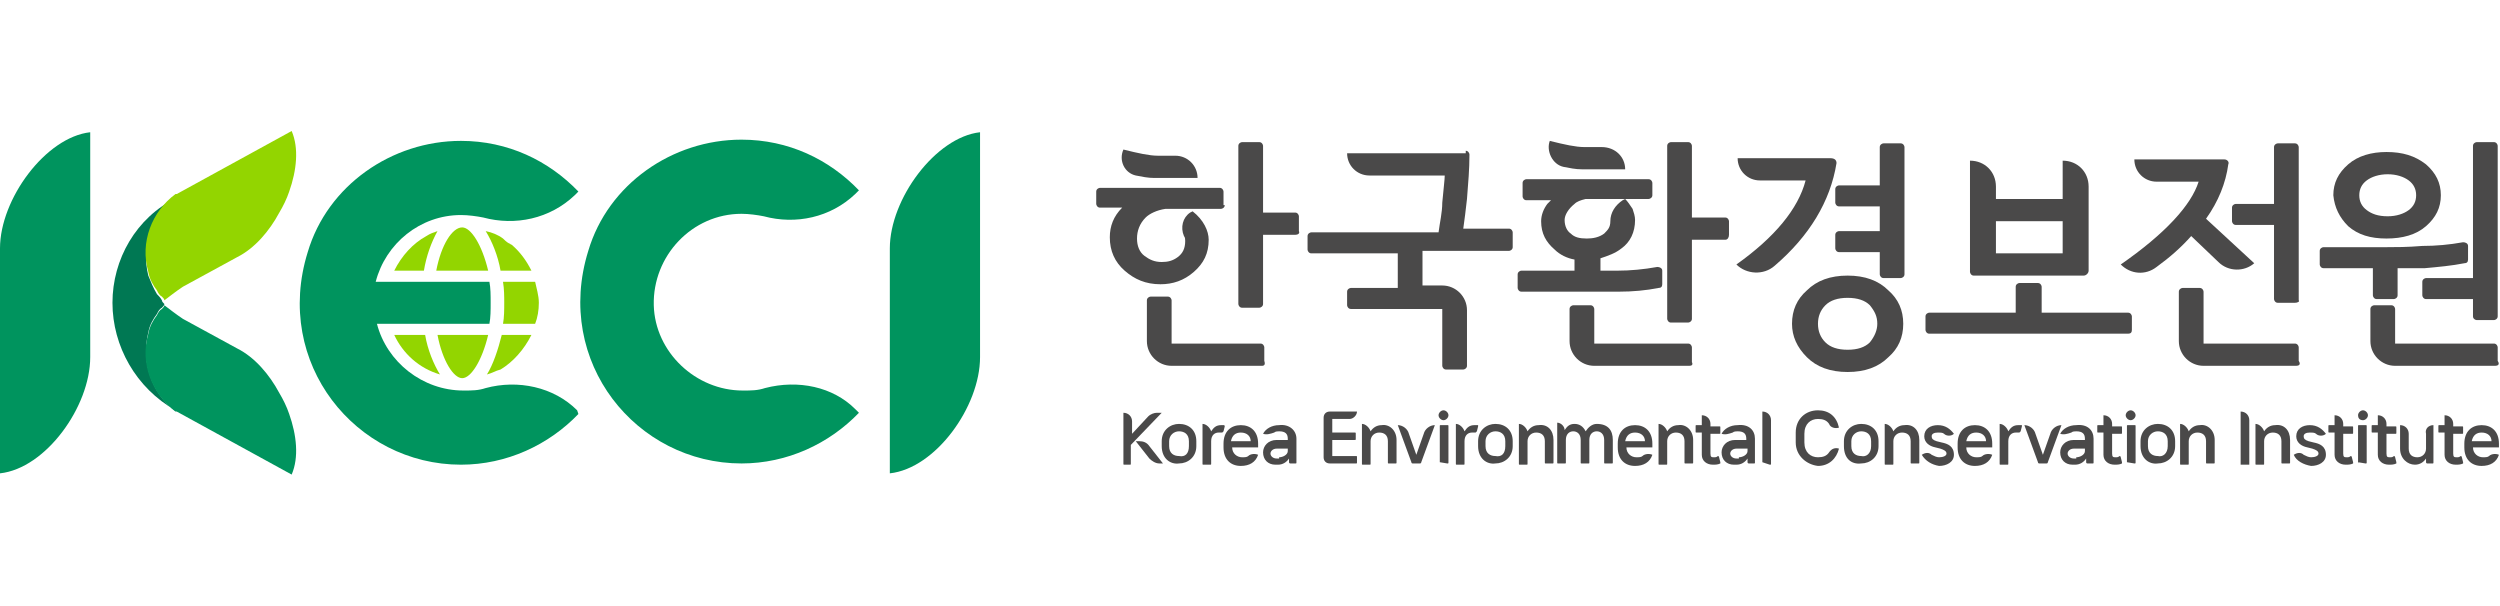 <?xml version="1.0" encoding="utf-8"?>
<!-- Generator: Adobe Illustrator 27.5.0, SVG Export Plug-In . SVG Version: 6.00 Build 0)  -->
<svg version="1.1" id="레이어_1" xmlns="http://www.w3.org/2000/svg" xmlns:xlink="http://www.w3.org/1999/xlink" x="0px"
	 y="0px" width="202.286px" height="49px" viewBox="0 0 202.286 49" enable-background="new 0 0 202.286 49" xml:space="preserve">
<style type="text/css">
	.st0{fill:#4A4949;}
	.st1{fill:#00945E;}
	.st2{fill:#007853;}
	.st3{fill:#93D500;}
</style>
<g>
	<g>
		<path class="st0" d="M99.1,16.6c0,0.2-0.2,0.3-0.3,0.3h-4.5c-0.7,0.1-1.3,0.4-1.6,0.7c-0.5,0.5-0.7,1.1-0.7,1.7
			c0,0.6,0.2,1.1,0.6,1.4c0.4,0.3,0.8,0.5,1.4,0.5c0.5,0,0.9-0.1,1.3-0.4c0.4-0.3,0.6-0.7,0.6-1.3c0-0.1,0-0.3-0.1-0.4
			c-0.3-0.7-0.1-1.5,0.5-1.9l0.2-0.1c0.9,0.7,1.3,1.6,1.3,2.3c0,1.1-0.4,1.9-1.2,2.6c-0.8,0.7-1.7,1-2.7,1c-1.2,0-2.1-0.4-2.9-1.1
			c-0.8-0.7-1.2-1.6-1.2-2.7c0-0.9,0.3-1.7,1-2.4H89c-0.2,0-0.3-0.2-0.3-0.3v-1c0-0.2,0.2-0.3,0.3-0.3h9.7c0.2,0,0.3,0.2,0.3,0.3
			V16.6z M96.9,14.4h-3.5c-0.5,0-1-0.1-1.5-0.2C91,14,90.5,13,90.9,12.1l0,0c1.2,0.3,2.1,0.5,2.8,0.5h1.4
			C96.1,12.6,96.9,13.4,96.9,14.4L96.9,14.4z M102.1,29.6h-7.3c-1.1,0-2-0.9-2-2v-3.3c0-0.2,0.2-0.3,0.3-0.3h1.4
			c0.2,0,0.3,0.2,0.3,0.3v3.5h7.2c0.2,0,0.3,0.2,0.3,0.3v1.1C102.4,29.5,102.3,29.6,102.1,29.6z M104.8,19h-2.6v5.6
			c0,0.2-0.2,0.3-0.3,0.3h-1.4c-0.2,0-0.3-0.2-0.3-0.3V11.8c0-0.2,0.2-0.3,0.3-0.3h1.4c0.2,0,0.3,0.2,0.3,0.3v5.4h2.6
			c0.2,0,0.3,0.2,0.3,0.3v1.2C105.2,18.9,105,19,104.8,19z"/>
		<path class="st0" d="M118.6,12.2c0.2,0,0.3,0.2,0.3,0.3c0,1.2-0.1,2.3-0.2,3.6c-0.1,0.9-0.2,1.7-0.3,2.4h3.7
			c0.2,0,0.3,0.2,0.3,0.3V20c0,0.2-0.2,0.3-0.3,0.3h-7v2.8h1.6c1.1,0,2,0.9,2,2v4.5c0,0.2-0.2,0.3-0.3,0.3h-1.4
			c-0.2,0-0.3-0.2-0.3-0.3V25h-7.4c-0.2,0-0.3-0.2-0.3-0.3v-1.1c0-0.2,0.2-0.3,0.3-0.3h3.8v-2.8h-7c-0.2,0-0.3-0.2-0.3-0.3v-1.1
			c0-0.2,0.2-0.3,0.3-0.3h10.3c0.1-0.8,0.3-1.6,0.3-2.4c0.1-1.1,0.2-1.9,0.2-2.2h-6.1c-1,0-1.8-0.8-1.8-1.8l0,0H118.6z"/>
		<path class="st0" d="M133.7,15.8c0,0.2-0.2,0.3-0.3,0.3h-5.1c-0.4,0.1-0.7,0.2-0.9,0.4c-0.5,0.4-0.8,0.9-0.8,1.3
			c0,0.5,0.2,0.9,0.5,1.1c0.3,0.3,0.7,0.4,1.3,0.4c0.5,0,1-0.1,1.4-0.4c0.3-0.3,0.5-0.5,0.5-1l0,0c0-0.7,0.4-1.3,1-1.7l0.2-0.1
			c0.2,0.2,0.4,0.5,0.6,0.8c0.1,0.3,0.2,0.6,0.2,0.9c0,1-0.4,1.8-1.1,2.3c-0.5,0.4-1.1,0.6-1.7,0.8v1c0.4,0,0.9,0,1.4,0
			c1,0,2.1-0.1,3.2-0.3c0.2,0,0.4,0.1,0.4,0.3v1.1c0,0.2-0.1,0.3-0.3,0.3c-1,0.2-2.1,0.3-3.2,0.3c-1.2,0-2.2,0-3,0h-4.9
			c-0.2,0-0.3-0.2-0.3-0.3v-1.1c0-0.2,0.2-0.3,0.3-0.3h4.3V21c-0.6-0.1-1.2-0.4-1.6-0.8c-0.7-0.6-1.1-1.3-1.1-2.3
			c0-0.5,0.2-1,0.5-1.4c0.1-0.1,0.2-0.2,0.3-0.3h-2c-0.2,0-0.3-0.2-0.3-0.3v-1.1c0-0.2,0.2-0.3,0.3-0.3h9.9c0.2,0,0.3,0.2,0.3,0.3
			V15.8z M136.7,29.6H129c-1.1,0-2-0.9-2-2V25c0-0.2,0.2-0.3,0.3-0.3h1.4c0.2,0,0.3,0.2,0.3,0.3v2.8h7.6c0.2,0,0.3,0.2,0.3,0.3v1.2
			C137,29.5,136.9,29.6,136.7,29.6z M139.6,19.4h-2.7v6.4c0,0.2-0.2,0.3-0.3,0.3h-1.4c-0.2,0-0.3-0.2-0.3-0.3v-14
			c0-0.2,0.2-0.3,0.3-0.3h1.4c0.2,0,0.3,0.2,0.3,0.3v5.8h2.7c0.2,0,0.3,0.2,0.3,0.3V19C139.9,19.2,139.8,19.4,139.6,19.4z"/>
		<path class="st0" d="M148.6,13.2c-0.5,3.1-2.2,5.9-5,8.3c-0.9,0.8-2.3,0.7-3.1-0.1v0c3.1-2.2,5-4.5,5.6-6.8h-3.7
			c-1,0-1.8-0.8-1.8-1.8v0h7.5C148.5,12.8,148.6,13,148.6,13.2z M154,26.2c0,1.1-0.4,2-1.2,2.7c-0.8,0.8-1.9,1.2-3.3,1.2
			c-1.4,0-2.5-0.4-3.3-1.2c-0.8-0.8-1.2-1.7-1.2-2.7c0-1.1,0.4-2,1.2-2.7c0.8-0.8,1.9-1.2,3.3-1.2c1.4,0,2.5,0.4,3.3,1.2
			C153.6,24.2,154,25.1,154,26.2z M151.9,26.2c0-0.6-0.2-1-0.6-1.5c-0.4-0.4-1-0.6-1.8-0.6c-0.8,0-1.4,0.2-1.8,0.6s-0.6,0.9-0.6,1.5
			c0,0.6,0.2,1.1,0.6,1.5s1,0.6,1.8,0.6c0.8,0,1.4-0.2,1.8-0.6C151.7,27.2,151.9,26.7,151.9,26.2z M152.1,16.7h-3.3
			c-0.2,0-0.3-0.2-0.3-0.3v-1.1c0-0.2,0.2-0.3,0.3-0.3h3.3v-3.1c0-0.2,0.2-0.3,0.3-0.3h1.4c0.2,0,0.3,0.2,0.3,0.3v10.3
			c0,0.2-0.2,0.3-0.3,0.3h-1.4c-0.2,0-0.3-0.2-0.3-0.3v-1.8h-3.3c-0.2,0-0.3-0.2-0.3-0.3v-1.1c0-0.2,0.2-0.3,0.3-0.3h3.3V16.7z"/>
		<path class="st0" d="M172.2,27h-16.1c-0.2,0-0.3-0.2-0.3-0.3v-1.1c0-0.2,0.2-0.3,0.3-0.3h7v-2.1c0-0.2,0.2-0.3,0.3-0.3h1.5
			c0.2,0,0.3,0.2,0.3,0.3v2.1h7c0.2,0,0.3,0.2,0.3,0.3v1.1C172.5,26.9,172.4,27,172.2,27z M168.6,22.3h-8.9c-0.2,0-0.3-0.2-0.3-0.3
			V13l0,0c1.2,0,2.1,0.9,2.1,2.1v1h5.4V13l0,0c1.2,0,2.1,0.9,2.1,2.1v6.8C169,22.1,168.8,22.3,168.6,22.3z M166.9,20.5v-2.6h-5.4
			v2.6H166.9z"/>
		<path class="st0" d="M178.5,17.7l3.9,3.6l0,0c-0.8,0.7-2.1,0.7-2.9-0.1l-2.2-2.1c-0.8,0.9-1.7,1.7-2.8,2.5
			c-0.9,0.7-2.1,0.6-2.9-0.2l0,0c3.6-2.5,5.7-4.8,6.3-6.7h-3.4c-1,0-1.8-0.8-1.8-1.8l0,0h7.3c0.2,0,0.4,0.2,0.3,0.4
			C180.1,14.8,179.5,16.3,178.5,17.7z M185.8,29.6h-7.5c-1.1,0-2-0.9-2-2v-4c0-0.2,0.2-0.3,0.3-0.3h1.4c0.2,0,0.3,0.2,0.3,0.3v4.2
			h7.4c0.2,0,0.3,0.2,0.3,0.3v1.1C186.2,29.5,186,29.6,185.8,29.6z M185.7,24.5h-1.4c-0.2,0-0.3-0.2-0.3-0.3v-6h-3.1
			c-0.2,0-0.3-0.2-0.3-0.3v-1.1c0-0.2,0.2-0.3,0.3-0.3h3.1v-4.6c0-0.2,0.2-0.3,0.3-0.3h1.4c0.2,0,0.3,0.2,0.3,0.3v12.4
			C186.1,24.4,185.9,24.5,185.7,24.5z"/>
		<path class="st0" d="M194,21.7v2.2c0,0.2-0.2,0.3-0.3,0.3h-1.4c-0.2,0-0.3-0.2-0.3-0.3v-2.2h-4c-0.2,0-0.3-0.2-0.3-0.3v-1.1
			c0-0.2,0.2-0.3,0.3-0.3h5.1c0.7,0,1.7,0,2.9-0.1c1.1,0,2.2-0.1,3.3-0.3c0.2,0,0.4,0.1,0.4,0.3V21c0,0.2-0.1,0.3-0.3,0.3
			c-1,0.2-2.1,0.3-3.2,0.4C195.3,21.7,194.6,21.7,194,21.7z M188.8,15.8c0-1,0.4-1.8,1.2-2.5c0.8-0.7,1.9-1,3.1-1
			c1.3,0,2.3,0.3,3.2,1c0.8,0.7,1.2,1.5,1.2,2.5c0,1-0.4,1.8-1.2,2.5c-0.8,0.7-1.9,1-3.2,1c-1.3,0-2.3-0.3-3.1-1
			C189.3,17.6,188.9,16.8,188.8,15.8z M190.9,15.8c0,0.5,0.2,0.9,0.6,1.2s0.9,0.5,1.7,0.5c0.7,0,1.3-0.2,1.7-0.5
			c0.4-0.3,0.6-0.7,0.6-1.2c0-0.5-0.2-0.9-0.6-1.2c-0.4-0.3-1-0.5-1.7-0.5c-0.7,0-1.3,0.2-1.7,0.5C191.1,14.9,190.9,15.3,190.9,15.8
			z M201.9,29.6h-8.1c-1.1,0-2-0.9-2-2V25c0-0.2,0.2-0.3,0.3-0.3h1.4c0.2,0,0.3,0.2,0.3,0.3v2.8h8c0.2,0,0.3,0.2,0.3,0.3v1.1
			C202.3,29.5,202.1,29.6,201.9,29.6z M200.1,25.6v-1.4h-3.8c-0.2,0-0.3-0.2-0.3-0.3v-1.1c0-0.2,0.2-0.3,0.3-0.3h3.8V11.8
			c0-0.2,0.2-0.3,0.3-0.3h1.4c0.2,0,0.3,0.2,0.3,0.3v13.8c0,0.2-0.2,0.3-0.3,0.3h-1.4C200.3,25.9,200.1,25.8,200.1,25.6z"/>
		<path class="st0" d="M131.5,13.7H128c-0.5,0-1-0.1-1.5-0.2c-0.9-0.2-1.4-1.3-1.1-2.1l0,0c1.2,0.3,2.1,0.5,2.8,0.5h1.4
			C130.7,11.9,131.5,12.7,131.5,13.7L131.5,13.7z"/>
	</g>
	<g>
		<g>
			<path class="st0" d="M91.5,36v1.5c0,0.1,0,0.1-0.1,0.1H91c-0.1,0-0.1,0-0.1-0.1v-4.1l0,0c0.4,0,0.7,0.3,0.7,0.7v1l1.3-1.4
				c0.2-0.2,0.5-0.3,0.7-0.3H94L91.5,36z"/>
			<path class="st0" d="M92.2,35.7h-0.3l1.1,1.4c0.2,0.2,0.5,0.4,0.8,0.4h0.3L93,36.1C92.8,35.8,92.5,35.7,92.2,35.7z"/>
		</g>
		<path class="st0" d="M94,36.1v-0.4c0-0.9,0.7-1.4,1.4-1.4c0.8,0,1.4,0.5,1.4,1.4v0.4c0,0.9-0.7,1.4-1.4,1.4
			C94.7,37.6,94,37.1,94,36.1z M96.2,36.1v-0.4c0-0.6-0.4-0.8-0.8-0.8c-0.4,0-0.8,0.3-0.8,0.8v0.4c0,0.6,0.4,0.8,0.8,0.8
			C95.9,37,96.2,36.7,96.2,36.1z"/>
		<path class="st0" d="M107.7,36.9h2c0.1,0,0.1,0,0.1,0.1v0.4c0,0.1,0,0.1-0.1,0.1h-2.1c-0.3,0-0.5-0.2-0.5-0.5v-3.2
			c0-0.3,0.2-0.5,0.5-0.5h2.2l0,0c0,0.3-0.3,0.6-0.6,0.6h-1.4V35h1.8c0.1,0,0.1,0,0.1,0.1v0.4c0,0.1,0,0.1-0.1,0.1h-1.8V36.9z"/>
		<path class="st0" d="M113,35.6v1.8c0,0.1,0,0.1-0.1,0.1h-0.5c-0.1,0-0.1,0-0.1-0.1v-1.7c0-0.5-0.3-0.7-0.7-0.7
			c-0.4,0-0.7,0.3-0.7,0.7v1.8c0,0.1,0,0.1-0.1,0.1h-0.5c-0.1,0-0.1,0-0.1-0.1v-3.2l0,0c0.3,0,0.6,0.3,0.7,0.6l0,0
			c0.2-0.3,0.5-0.5,0.9-0.5C112.4,34.3,113,34.8,113,35.6z"/>
		<path class="st0" d="M137,35.6v1.8c0,0.1,0,0.1-0.1,0.1h-0.5c-0.1,0-0.1,0-0.1-0.1v-1.7c0-0.5-0.3-0.7-0.7-0.7
			c-0.4,0-0.7,0.3-0.7,0.7v1.8c0,0.1,0,0.1-0.1,0.1h-0.5c-0.1,0-0.1,0-0.1-0.1v-3.2l0,0c0.3,0,0.6,0.3,0.7,0.6l0,0
			c0.2-0.3,0.5-0.5,0.9-0.5C136.4,34.3,137,34.8,137,35.6z"/>
		<path class="st0" d="M125.7,35.6v1.8c0,0.1,0,0.1-0.1,0.1h-0.5c-0.1,0-0.1,0-0.1-0.1v-1.7c0-0.5-0.3-0.7-0.7-0.7
			c-0.4,0-0.7,0.3-0.7,0.7v1.8c0,0.1,0,0.1-0.1,0.1H123c-0.1,0-0.1,0-0.1-0.1v-3.2l0,0c0.3,0,0.6,0.3,0.7,0.6l0,0
			c0.2-0.3,0.5-0.5,0.9-0.5C125.2,34.3,125.7,34.8,125.7,35.6z"/>
		<path class="st0" d="M116.1,34.4L116.1,34.4l-1.1,3c0,0,0,0.1-0.1,0.1h-0.6c0,0-0.1,0-0.1-0.1l-1.1-3h0c0.4,0,0.8,0.3,0.9,0.7
			l0.6,1.7l0.6-1.7C115.3,34.7,115.7,34.4,116.1,34.4z"/>
		<path class="st0" d="M116.4,33.6c0-0.2,0.2-0.4,0.4-0.4s0.4,0.2,0.4,0.4c0,0.2-0.2,0.4-0.4,0.4S116.4,33.8,116.4,33.6z
			 M116.5,37.4v-2.9c0-0.1,0-0.1,0.1-0.1h0.5c0.1,0,0.1,0,0.1,0.1v2.9c0,0.1,0,0.1-0.1,0.1L116.5,37.4
			C116.5,37.5,116.5,37.5,116.5,37.4z"/>
		<path class="st0" d="M119.6,34.5l-0.1,0.4c0,0-0.1,0.1-0.1,0.1c-0.1,0-0.2,0-0.3,0c-0.3,0-0.6,0.2-0.6,0.7v1.8
			c0,0.1,0,0.1-0.1,0.1h-0.5c-0.1,0-0.1,0-0.1-0.1v-3.2l0,0c0.3,0,0.6,0.3,0.7,0.6l0,0c0.2-0.3,0.4-0.5,0.8-0.5c0.1,0,0.2,0,0.3,0
			C119.6,34.4,119.6,34.4,119.6,34.5z"/>
		<path class="st0" d="M99.1,34.5l-0.1,0.4c0,0-0.1,0.1-0.1,0.1c-0.1,0-0.2,0-0.3,0c-0.3,0-0.6,0.2-0.6,0.7v1.8c0,0.1,0,0.1-0.1,0.1
			h-0.5c-0.1,0-0.1,0-0.1-0.1v-3.2l0,0c0.3,0,0.6,0.3,0.7,0.6l0,0c0.2-0.3,0.4-0.5,0.8-0.5c0.1,0,0.2,0,0.3,0
			C99,34.4,99.1,34.4,99.1,34.5z"/>
		<path class="st0" d="M119.6,36.1v-0.4c0-0.9,0.7-1.4,1.4-1.4c0.8,0,1.4,0.5,1.4,1.4v0.4c0,0.9-0.7,1.4-1.4,1.4
			C120.3,37.6,119.6,37.1,119.6,36.1z M121.8,36.1v-0.4c0-0.6-0.4-0.8-0.8-0.8c-0.4,0-0.8,0.3-0.8,0.8v0.4c0,0.6,0.4,0.8,0.8,0.8
			C121.5,37,121.8,36.7,121.8,36.1z"/>
		<path class="st0" d="M130.5,35.6v1.8c0,0.1,0,0.1-0.1,0.1h-0.5c-0.1,0-0.1,0-0.1-0.1v-1.8c0-0.5-0.3-0.7-0.6-0.7
			c-0.3,0-0.6,0.2-0.6,0.7v0v1.8c0,0.1,0,0.1-0.1,0.1h-0.5c-0.1,0-0.1,0-0.1-0.1v-1.8c0-0.5-0.3-0.7-0.6-0.7s-0.6,0.2-0.6,0.7v1.8
			c0,0.1,0,0.1-0.1,0.1h-0.5c-0.1,0-0.1,0-0.1-0.1v-3.2h0c0.3,0,0.6,0.3,0.6,0.6l0,0c0.2-0.3,0.4-0.5,0.8-0.5c0.4,0,0.7,0.2,0.9,0.6
			c0.2-0.3,0.5-0.6,0.9-0.6C130.1,34.3,130.5,34.8,130.5,35.6z"/>
		<path class="st0" d="M133.7,36.2h-2.1c0,0.5,0.4,0.8,0.8,0.8c0.2,0,0.4,0,0.5-0.1c0.2-0.2,0.6-0.2,0.8-0.1l0,0
			c-0.2,0.6-0.7,0.9-1.4,0.9c-0.8,0-1.4-0.5-1.4-1.5v-0.3c0-1,0.6-1.5,1.4-1.5c0.8,0,1.4,0.5,1.4,1.5L133.7,36.2
			C133.7,36.2,133.7,36.2,133.7,36.2z M133.1,35.7c0-0.4-0.3-0.7-0.8-0.7c-0.4,0-0.7,0.2-0.8,0.7H133.1z"/>
		<path class="st0" d="M101.8,36.2h-2.1c0,0.5,0.4,0.8,0.8,0.8c0.2,0,0.4,0,0.5-0.1c0.2-0.2,0.6-0.2,0.8-0.1l0,0
			c-0.2,0.6-0.7,0.9-1.4,0.9c-0.8,0-1.4-0.5-1.4-1.5v-0.3c0-1,0.6-1.5,1.4-1.5c0.8,0,1.4,0.5,1.4,1.5L101.8,36.2
			C101.9,36.2,101.9,36.2,101.8,36.2z M101.2,35.7c0-0.4-0.3-0.7-0.8-0.7c-0.4,0-0.7,0.2-0.8,0.7H101.2z"/>
		<path class="st0" d="M139.2,37.4c0,0,0,0.1,0,0.1c-0.2,0.1-0.4,0.1-0.6,0.1c-0.5,0-0.9-0.3-0.9-0.8V35h-0.4c-0.1,0-0.1,0-0.1-0.1
			v-0.4c0-0.1,0-0.1,0.1-0.1h0.4v-0.8l0,0c0.4,0,0.7,0.3,0.7,0.7v0.2h0.7c0.1,0,0.1,0,0.1,0.1v0.4c0,0.1,0,0.1-0.1,0.1h-0.7v1.6
			c0,0.3,0.1,0.3,0.3,0.3c0.1,0,0.2,0,0.3-0.1c0,0,0.1,0,0.1,0.1L139.2,37.4z"/>
		<path class="st0" d="M142,35.5v1.9c0,0.1,0,0.1-0.1,0.1h-0.4c0,0-0.1,0-0.1-0.1l0-0.3c-0.2,0.3-0.5,0.5-0.9,0.5h-0.2
			c-0.6,0-1-0.4-1-1c0-0.5,0.4-1,1.1-1h0.9v-0.1c0-0.4-0.2-0.6-0.7-0.6c-0.1,0-0.3,0-0.4,0.1c-0.3,0.1-0.6,0.2-0.9,0.1l0,0
			c0.2-0.4,0.7-0.7,1.3-0.7C141.5,34.3,142,34.8,142,35.5z M140.7,37c0.3,0,0.7-0.2,0.7-0.5v-0.2h-0.9c-0.3,0-0.5,0.2-0.5,0.4
			c0,0.2,0.2,0.4,0.5,0.4H140.7z"/>
		<path class="st0" d="M104.9,35.5v1.9c0,0.1,0,0.1-0.1,0.1h-0.4c0,0-0.1,0-0.1-0.1l0-0.3c-0.2,0.3-0.5,0.5-0.9,0.5h-0.2
			c-0.6,0-1-0.4-1-1c0-0.5,0.4-1,1.1-1h0.9v-0.1c0-0.4-0.2-0.6-0.7-0.6c-0.1,0-0.3,0-0.4,0.1c-0.3,0.1-0.6,0.2-0.9,0.1l0,0
			c0.2-0.4,0.7-0.7,1.3-0.7C104.3,34.3,104.9,34.8,104.9,35.5z M103.5,37c0.3,0,0.7-0.2,0.7-0.5v-0.2h-0.9c-0.3,0-0.5,0.2-0.5,0.4
			c0,0.2,0.2,0.4,0.5,0.4H103.5z"/>
		<path class="st0" d="M142.6,37.4v-4.1l0,0c0.4,0,0.7,0.3,0.7,0.7v3.5c0,0.1,0,0.1-0.1,0.1L142.6,37.4
			C142.6,37.5,142.6,37.5,142.6,37.4z"/>
		<g>
			<path class="st0" d="M145.3,35.8V35c0-1.1,0.8-1.8,1.8-1.8c0.9,0,1.5,0.5,1.7,1.4l0,0c-0.3,0.1-0.7,0-0.8-0.3
				c-0.2-0.3-0.5-0.4-0.9-0.4c-0.6,0-1.1,0.4-1.1,1.2v0.7c0,0.8,0.5,1.2,1.1,1.2c0.4,0,0.7-0.1,0.9-0.4c0.2-0.3,0.5-0.4,0.8-0.3l0,0
				c-0.2,0.8-0.8,1.4-1.7,1.4C146.2,37.6,145.3,36.9,145.3,35.8z"/>
			<path class="st0" d="M155.3,35.6v1.8c0,0.1,0,0.1-0.1,0.1h-0.5c-0.1,0-0.1,0-0.1-0.1v-1.7c0-0.5-0.3-0.7-0.7-0.7
				c-0.4,0-0.7,0.3-0.7,0.7v1.8c0,0.1,0,0.1-0.1,0.1h-0.5c-0.1,0-0.1,0-0.1-0.1v-3.2l0,0c0.3,0,0.6,0.3,0.7,0.6l0,0
				c0.2-0.3,0.5-0.5,0.9-0.5C154.8,34.3,155.3,34.8,155.3,35.6z"/>
			<path class="st0" d="M179.2,35.6v1.8c0,0.1,0,0.1-0.1,0.1h-0.5c-0.1,0-0.1,0-0.1-0.1v-1.7c0-0.5-0.3-0.7-0.7-0.7
				c-0.4,0-0.7,0.3-0.7,0.7v1.8c0,0.1,0,0.1-0.1,0.1h-0.5c-0.1,0-0.1,0-0.1-0.1v-3.2l0,0c0.3,0,0.6,0.3,0.7,0.6l0,0
				c0.2-0.3,0.5-0.5,0.9-0.5C178.6,34.3,179.2,34.8,179.2,35.6z"/>
			<path class="st0" d="M185.3,35.6v1.8c0,0.1,0,0.1-0.1,0.1h-0.5c-0.1,0-0.1,0-0.1-0.1v-1.7c0-0.5-0.3-0.7-0.7-0.7
				c-0.4,0-0.7,0.3-0.7,0.7v1.8c0,0.1,0,0.1-0.1,0.1h-0.5c-0.1,0-0.1,0-0.1-0.1v-3.2l0,0c0.3,0,0.6,0.3,0.7,0.6l0,0
				c0.2-0.3,0.5-0.5,0.9-0.5C184.8,34.3,185.3,34.8,185.3,35.6z"/>
			<path class="st0" d="M166.8,34.4L166.8,34.4l-1.1,3c0,0,0,0.1-0.1,0.1H165c0,0-0.1,0-0.1-0.1l-1.1-3h0c0.4,0,0.8,0.3,0.9,0.7
				l0.6,1.7l0.6-1.7C166,34.7,166.4,34.4,166.8,34.4z"/>
			<path class="st0" d="M163.6,34.5l-0.1,0.4c0,0-0.1,0.1-0.1,0.1c-0.1,0-0.2,0-0.3,0c-0.3,0-0.6,0.2-0.6,0.7v1.8
				c0,0.1,0,0.1-0.1,0.1h-0.5c-0.1,0-0.1,0-0.1-0.1v-3.2l0,0c0.3,0,0.6,0.3,0.7,0.6l0,0c0.2-0.3,0.4-0.5,0.8-0.5c0.1,0,0.2,0,0.3,0
				C163.6,34.4,163.6,34.4,163.6,34.5z"/>
			<path class="st0" d="M161.2,36.2h-2.1c0,0.5,0.4,0.8,0.8,0.8c0.2,0,0.4,0,0.5-0.1c0.2-0.2,0.6-0.2,0.8-0.1l0,0
				c-0.2,0.6-0.7,0.9-1.4,0.9c-0.8,0-1.4-0.5-1.4-1.5v-0.3c0-1,0.6-1.5,1.4-1.5c0.8,0,1.4,0.5,1.4,1.5L161.2,36.2
				C161.3,36.2,161.3,36.2,161.2,36.2z M160.7,35.7c0-0.4-0.3-0.7-0.8-0.7c-0.4,0-0.7,0.2-0.8,0.7H160.7z"/>
			<path class="st0" d="M202.2,36.2h-2.1c0,0.5,0.4,0.8,0.8,0.8c0.2,0,0.4,0,0.5-0.1c0.2-0.2,0.6-0.2,0.8-0.1l0,0
				c-0.2,0.6-0.7,0.9-1.4,0.9c-0.8,0-1.4-0.5-1.4-1.5v-0.3c0-1,0.6-1.5,1.4-1.5c0.8,0,1.4,0.5,1.4,1.5L202.2,36.2
				C202.3,36.2,202.2,36.2,202.2,36.2z M201.6,35.7c0-0.4-0.3-0.7-0.8-0.7c-0.4,0-0.7,0.2-0.8,0.7H201.6z"/>
			<path class="st0" d="M171.7,37.4c0,0,0,0.1,0,0.1c-0.2,0.1-0.4,0.1-0.6,0.1c-0.5,0-0.9-0.3-0.9-0.8V35h-0.4c-0.1,0-0.1,0-0.1-0.1
				v-0.4c0-0.1,0-0.1,0.1-0.1h0.4v-0.8l0,0c0.4,0,0.7,0.3,0.7,0.7v0.2h0.7c0.1,0,0.1,0,0.1,0.1v0.4c0,0.1,0,0.1-0.1,0.1h-0.7v1.6
				c0,0.3,0.1,0.3,0.3,0.3c0.1,0,0.2,0,0.3-0.1c0,0,0.1,0,0.1,0.1L171.7,37.4z"/>
			<path class="st0" d="M190.4,37.4c0,0,0,0.1,0,0.1c-0.2,0.1-0.4,0.1-0.6,0.1c-0.5,0-0.9-0.3-0.9-0.8V35h-0.4c-0.1,0-0.1,0-0.1-0.1
				v-0.4c0-0.1,0-0.1,0.1-0.1h0.4v-0.8l0,0c0.4,0,0.7,0.3,0.7,0.7v0.2h0.7c0.1,0,0.1,0,0.1,0.1v0.4c0,0.1,0,0.1-0.1,0.1h-0.7v1.6
				c0,0.3,0.1,0.3,0.3,0.3c0.1,0,0.2,0,0.3-0.1c0,0,0.1,0,0.1,0.1L190.4,37.4z"/>
			<path class="st0" d="M199.3,37.4c0,0,0,0.1,0,0.1c-0.2,0.1-0.4,0.1-0.6,0.1c-0.5,0-0.9-0.3-0.9-0.8V35h-0.4c-0.1,0-0.1,0-0.1-0.1
				v-0.4c0-0.1,0-0.1,0.1-0.1h0.4v-0.8l0,0c0.4,0,0.7,0.3,0.7,0.7v0.2h0.7c0.1,0,0.1,0,0.1,0.1v0.4c0,0.1,0,0.1-0.1,0.1h-0.7v1.6
				c0,0.3,0.1,0.3,0.3,0.3c0.1,0,0.2,0,0.3-0.1c0,0,0.1,0,0.1,0.1L199.3,37.4z"/>
			<path class="st0" d="M193.9,37.4c0,0,0,0.1,0,0.1c-0.2,0.1-0.4,0.1-0.6,0.1c-0.5,0-0.9-0.3-0.9-0.8V35H192c-0.1,0-0.1,0-0.1-0.1
				v-0.4c0-0.1,0-0.1,0.1-0.1h0.4v-0.8l0,0c0.4,0,0.7,0.3,0.7,0.7v0.2h0.7c0.1,0,0.1,0,0.1,0.1v0.4c0,0.1,0,0.1-0.1,0.1h-0.7v1.6
				c0,0.3,0.1,0.3,0.3,0.3c0.1,0,0.2,0,0.3-0.1c0,0,0.1,0,0.1,0.1L193.9,37.4z"/>
			<path class="st0" d="M169.4,35.5v1.9c0,0.1,0,0.1-0.1,0.1h-0.4c0,0-0.1,0-0.1-0.1l0-0.3c-0.2,0.3-0.5,0.5-0.9,0.5h-0.2
				c-0.6,0-1-0.4-1-1c0-0.5,0.4-1,1.1-1h0.9v-0.1c0-0.4-0.2-0.6-0.7-0.6c-0.1,0-0.3,0-0.4,0.1c-0.3,0.1-0.6,0.2-0.9,0.1l0,0
				c0.2-0.4,0.7-0.7,1.3-0.7C168.9,34.3,169.4,34.8,169.4,35.5z M168,37c0.3,0,0.7-0.2,0.7-0.5v-0.2h-0.9c-0.3,0-0.5,0.2-0.5,0.4
				c0,0.2,0.2,0.4,0.5,0.4H168z"/>
			<path class="st0" d="M149.2,36.1v-0.4c0-0.9,0.7-1.4,1.4-1.4c0.8,0,1.4,0.5,1.4,1.4v0.4c0,0.9-0.7,1.4-1.4,1.4
				C149.8,37.6,149.2,37.1,149.2,36.1z M151.4,36.1v-0.4c0-0.6-0.4-0.8-0.8-0.8c-0.4,0-0.8,0.3-0.8,0.8v0.4c0,0.6,0.4,0.8,0.8,0.8
				C151,37,151.4,36.7,151.4,36.1z"/>
			<path class="st0" d="M155.5,36.8c0.3-0.2,0.6-0.2,0.8,0c0.2,0.1,0.4,0.2,0.6,0.2c0.3,0,0.6-0.1,0.6-0.3c0-0.2-0.2-0.3-0.5-0.4
				l-0.4-0.1c-0.5-0.1-0.9-0.4-0.9-0.9c0-0.6,0.5-0.9,1.1-0.9c0.6,0,1,0.3,1.3,0.7l0,0c-0.2,0.2-0.6,0.2-0.8,0
				c-0.1-0.1-0.3-0.1-0.5-0.1c-0.3,0-0.5,0.1-0.5,0.3c0,0.2,0.1,0.3,0.4,0.4l0.4,0.1c0.5,0.1,1,0.3,1,1c0,0.6-0.6,0.9-1.2,0.9
				C156.3,37.6,155.8,37.3,155.5,36.8L155.5,36.8z"/>
			<path class="st0" d="M185.6,36.8c0.3-0.2,0.6-0.2,0.8,0c0.2,0.1,0.4,0.2,0.6,0.2c0.3,0,0.6-0.1,0.6-0.3c0-0.2-0.2-0.3-0.5-0.4
				l-0.4-0.1c-0.5-0.1-0.9-0.4-0.9-0.9c0-0.6,0.5-0.9,1.1-0.9c0.6,0,1,0.3,1.3,0.7l0,0c-0.2,0.2-0.6,0.2-0.8,0
				c-0.1-0.1-0.3-0.1-0.5-0.1c-0.3,0-0.5,0.1-0.5,0.3c0,0.2,0.1,0.3,0.4,0.4l0.4,0.1c0.5,0.1,1,0.3,1,1c0,0.6-0.6,0.9-1.2,0.9
				C186.4,37.6,185.8,37.3,185.6,36.8L185.6,36.8z"/>
			<path class="st0" d="M172,33.6c0-0.2,0.2-0.4,0.4-0.4c0.2,0,0.4,0.2,0.4,0.4c0,0.2-0.2,0.4-0.4,0.4C172.2,34,172,33.8,172,33.6z
				 M172.1,37.4v-2.9c0-0.1,0-0.1,0.1-0.1h0.5c0.1,0,0.1,0,0.1,0.1v2.9c0,0.1,0,0.1-0.1,0.1L172.1,37.4
				C172.1,37.5,172.1,37.5,172.1,37.4z"/>
			<path class="st0" d="M190.8,33.6c0-0.2,0.2-0.4,0.4-0.4c0.2,0,0.4,0.2,0.4,0.4c0,0.2-0.2,0.4-0.4,0.4
				C190.9,34,190.8,33.8,190.8,33.6z M190.8,37.4v-2.9c0-0.1,0-0.1,0.1-0.1h0.5c0.1,0,0.1,0,0.1,0.1v2.9c0,0.1,0,0.1-0.1,0.1
				L190.8,37.4C190.9,37.5,190.8,37.5,190.8,37.4z"/>
			<path class="st0" d="M173.2,36.1v-0.4c0-0.9,0.7-1.4,1.4-1.4c0.8,0,1.4,0.5,1.4,1.4v0.4c0,0.9-0.7,1.4-1.4,1.4
				C173.9,37.6,173.2,37.1,173.2,36.1z M175.4,36.1v-0.4c0-0.6-0.4-0.8-0.8-0.8c-0.4,0-0.8,0.3-0.8,0.8v0.4c0,0.6,0.4,0.8,0.8,0.8
				C175,37,175.4,36.7,175.4,36.1z"/>
			<path class="st0" d="M181.3,37.5v-4.2l0,0c0.4,0,0.7,0.3,0.7,0.7v3.6H181.3z"/>
			<path class="st0" d="M196.9,34.4L196.9,34.4v3c0,0.1,0,0.1-0.1,0.1h-0.4c0,0-0.1,0-0.1-0.1l0-0.3c-0.2,0.3-0.5,0.5-0.9,0.5
				c-0.6,0-1.2-0.5-1.2-1.3v-1.9l0,0c0.4,0,0.7,0.3,0.7,0.7v1.2c0,0.5,0.3,0.7,0.7,0.7c0.4,0,0.7-0.3,0.7-0.7v-1.2
				C196.2,34.7,196.5,34.4,196.9,34.4z"/>
		</g>
	</g>
	<g>
		<g>
			<g>
				<path class="st1" d="M0,20.1v18.2c3.7-0.4,7.3-5.4,7.3-9.4V10.7C3.7,11.1,0,16.1,0,20.1z"/>
				<g>
					<g>
						<path class="st2" d="M12,26.9c0.1-0.6,0.4-1.1,0.7-1.5c0.1-0.2,0.2-0.4,0.4-0.5c0.1-0.1,0.2-0.2,0.2-0.3h0c0,0,0,0,0,0
							s0,0,0,0h0c-0.1-0.1-0.2-0.2-0.2-0.3c-0.1-0.2-0.3-0.4-0.4-0.5c-0.3-0.5-0.5-1-0.7-1.5c-0.6-2.4,0.3-4.9,2.2-6.3
							c0,0,0,0,0.1,0c0,0,0,0,0,0C11,17.6,9.1,21,9.1,24.5l0,0c0,0,0,0,0,0s0,0,0,0l0,0c0,3.5,1.9,6.9,5.1,8.7c0,0,0,0,0,0
							c0,0,0,0-0.1,0C12.3,31.8,11.4,29.3,12,26.9z"/>
						<path class="st1" d="M14.8,25.8l4.4,2.4c1.4,0.7,2.6,2.1,3.4,3.6c0.3,0.5,0.6,1.1,0.8,1.7c0.6,1.7,0.8,3.5,0.2,4.9l-9.3-5.1
							l0,0c0,0,0,0-0.1,0c-1.9-1.4-2.9-3.9-2.2-6.3c0.1-0.6,0.4-1.1,0.7-1.5c0.1-0.2,0.2-0.4,0.4-0.5c0.1-0.1,0.2-0.2,0.2-0.3
							C13.7,25,14.2,25.4,14.8,25.8C14.8,25.7,14.8,25.7,14.8,25.8z"/>
					</g>
				</g>
			</g>
			<path class="st1" d="M72,20.1v18.2c3.7-0.4,7.3-5.4,7.3-9.4V10.7C75.7,11.1,72,16.1,72,20.1z"/>
			<path class="st1" d="M61.9,31.4c-0.6,0.2-1.1,0.2-1.8,0.2c-3.8,0-7.1-3.1-7.2-6.9c-0.1-4,3.1-7.4,7.1-7.4c0.6,0,1.3,0.1,1.8,0.2
				c2.6,0.7,5.4,0.1,7.4-1.8l0.3-0.3c-2.4-2.5-5.7-4.1-9.5-4.1h0c-5.6,0-10.8,3.6-12.4,9c-2.8,9,3.9,17.2,12.4,17.2h0
				c3.7,0,7.1-1.6,9.5-4.1l-0.3-0.3C67.4,31.3,64.6,30.7,61.9,31.4z"/>
			<g>
				<g>
					<polygon class="st3" points="37.4,30.6 37.4,30.6 37.4,30.6 					"/>
					<polygon class="st3" points="37.4,30.6 37.4,30.6 37.4,30.6 					"/>
				</g>
				<path class="st1" d="M46.7,33.2c-1.9-1.9-4.8-2.5-7.4-1.8c-0.6,0.2-1.1,0.2-1.8,0.2c-3.3,0-6.2-2.3-7-5.4h0h9.1
					c0.1-0.5,0.1-1.1,0.1-1.7c0-0.6,0-1.2-0.1-1.7h-9.2c0.8-3.1,3.6-5.4,6.9-5.4c0.6,0,1.3,0.1,1.8,0.2c2.6,0.7,5.4,0.1,7.4-1.8
					l0.3-0.3c-2.4-2.5-5.7-4.1-9.5-4.1h0c-5.6,0-10.8,3.6-12.4,9c-2.8,9,3.9,17.2,12.4,17.2c3.7,0,7.1-1.6,9.5-4.1L46.7,33.2z"/>
			</g>
		</g>
		<g>
			<path class="st3" d="M14.8,23.2l4.4-2.4c1.4-0.7,2.6-2.1,3.4-3.6c0.3-0.5,0.6-1.1,0.8-1.7c0.6-1.7,0.8-3.5,0.2-4.9l-9.3,5.1l0,0
				c0,0,0,0-0.1,0c-1.9,1.4-2.9,3.9-2.2,6.3c0.1,0.6,0.4,1.1,0.7,1.5c0.1,0.2,0.2,0.4,0.4,0.5c0.1,0.1,0.2,0.2,0.2,0.3
				C13.7,24,14.2,23.6,14.8,23.2C14.8,23.3,14.8,23.3,14.8,23.2z"/>
			<path class="st3" d="M40.5,21.9H43c-0.4-0.8-0.9-1.5-1.6-2.1c-0.1,0-0.1-0.1-0.2-0.1c-0.2-0.1-0.4-0.3-0.5-0.4
				c-0.4-0.3-0.9-0.5-1.4-0.6C39.8,19.5,40.3,20.7,40.5,21.9z"/>
			<path class="st3" d="M37.4,30.6L37.4,30.6c0.7,0,1.6-1.4,2.1-3.5h-4.1C35.8,29.2,36.7,30.6,37.4,30.6z"/>
			<path class="st3" d="M31.9,21.9h2.4c0.2-1.2,0.6-2.3,1.1-3.2c-0.3,0.1-0.6,0.2-0.9,0.4C33.4,19.7,32.5,20.7,31.9,21.9z"/>
			<path class="st3" d="M31.9,27.1c0.7,1.5,2,2.7,3.7,3.2c-0.5-0.8-1-2-1.2-3.2H31.9z"/>
			<path class="st3" d="M35.3,21.9h4.2c-0.5-2.1-1.4-3.5-2.1-3.5C36.6,18.4,35.7,19.8,35.3,21.9z"/>
			<path class="st3" d="M43,27.1h-2.4c-0.3,1.2-0.7,2.4-1.2,3.2c0.4-0.1,0.7-0.3,1.1-0.4C41.5,29.3,42.4,28.3,43,27.1z"/>
			<path class="st3" d="M43.3,22.8h-2.6c0.1,0.6,0.1,1.2,0.1,1.7s0,1.2-0.1,1.7h2.6c0.2-0.5,0.3-1.1,0.3-1.7S43.4,23.3,43.3,22.8z"
				/>
		</g>
	</g>
</g>
</svg>
